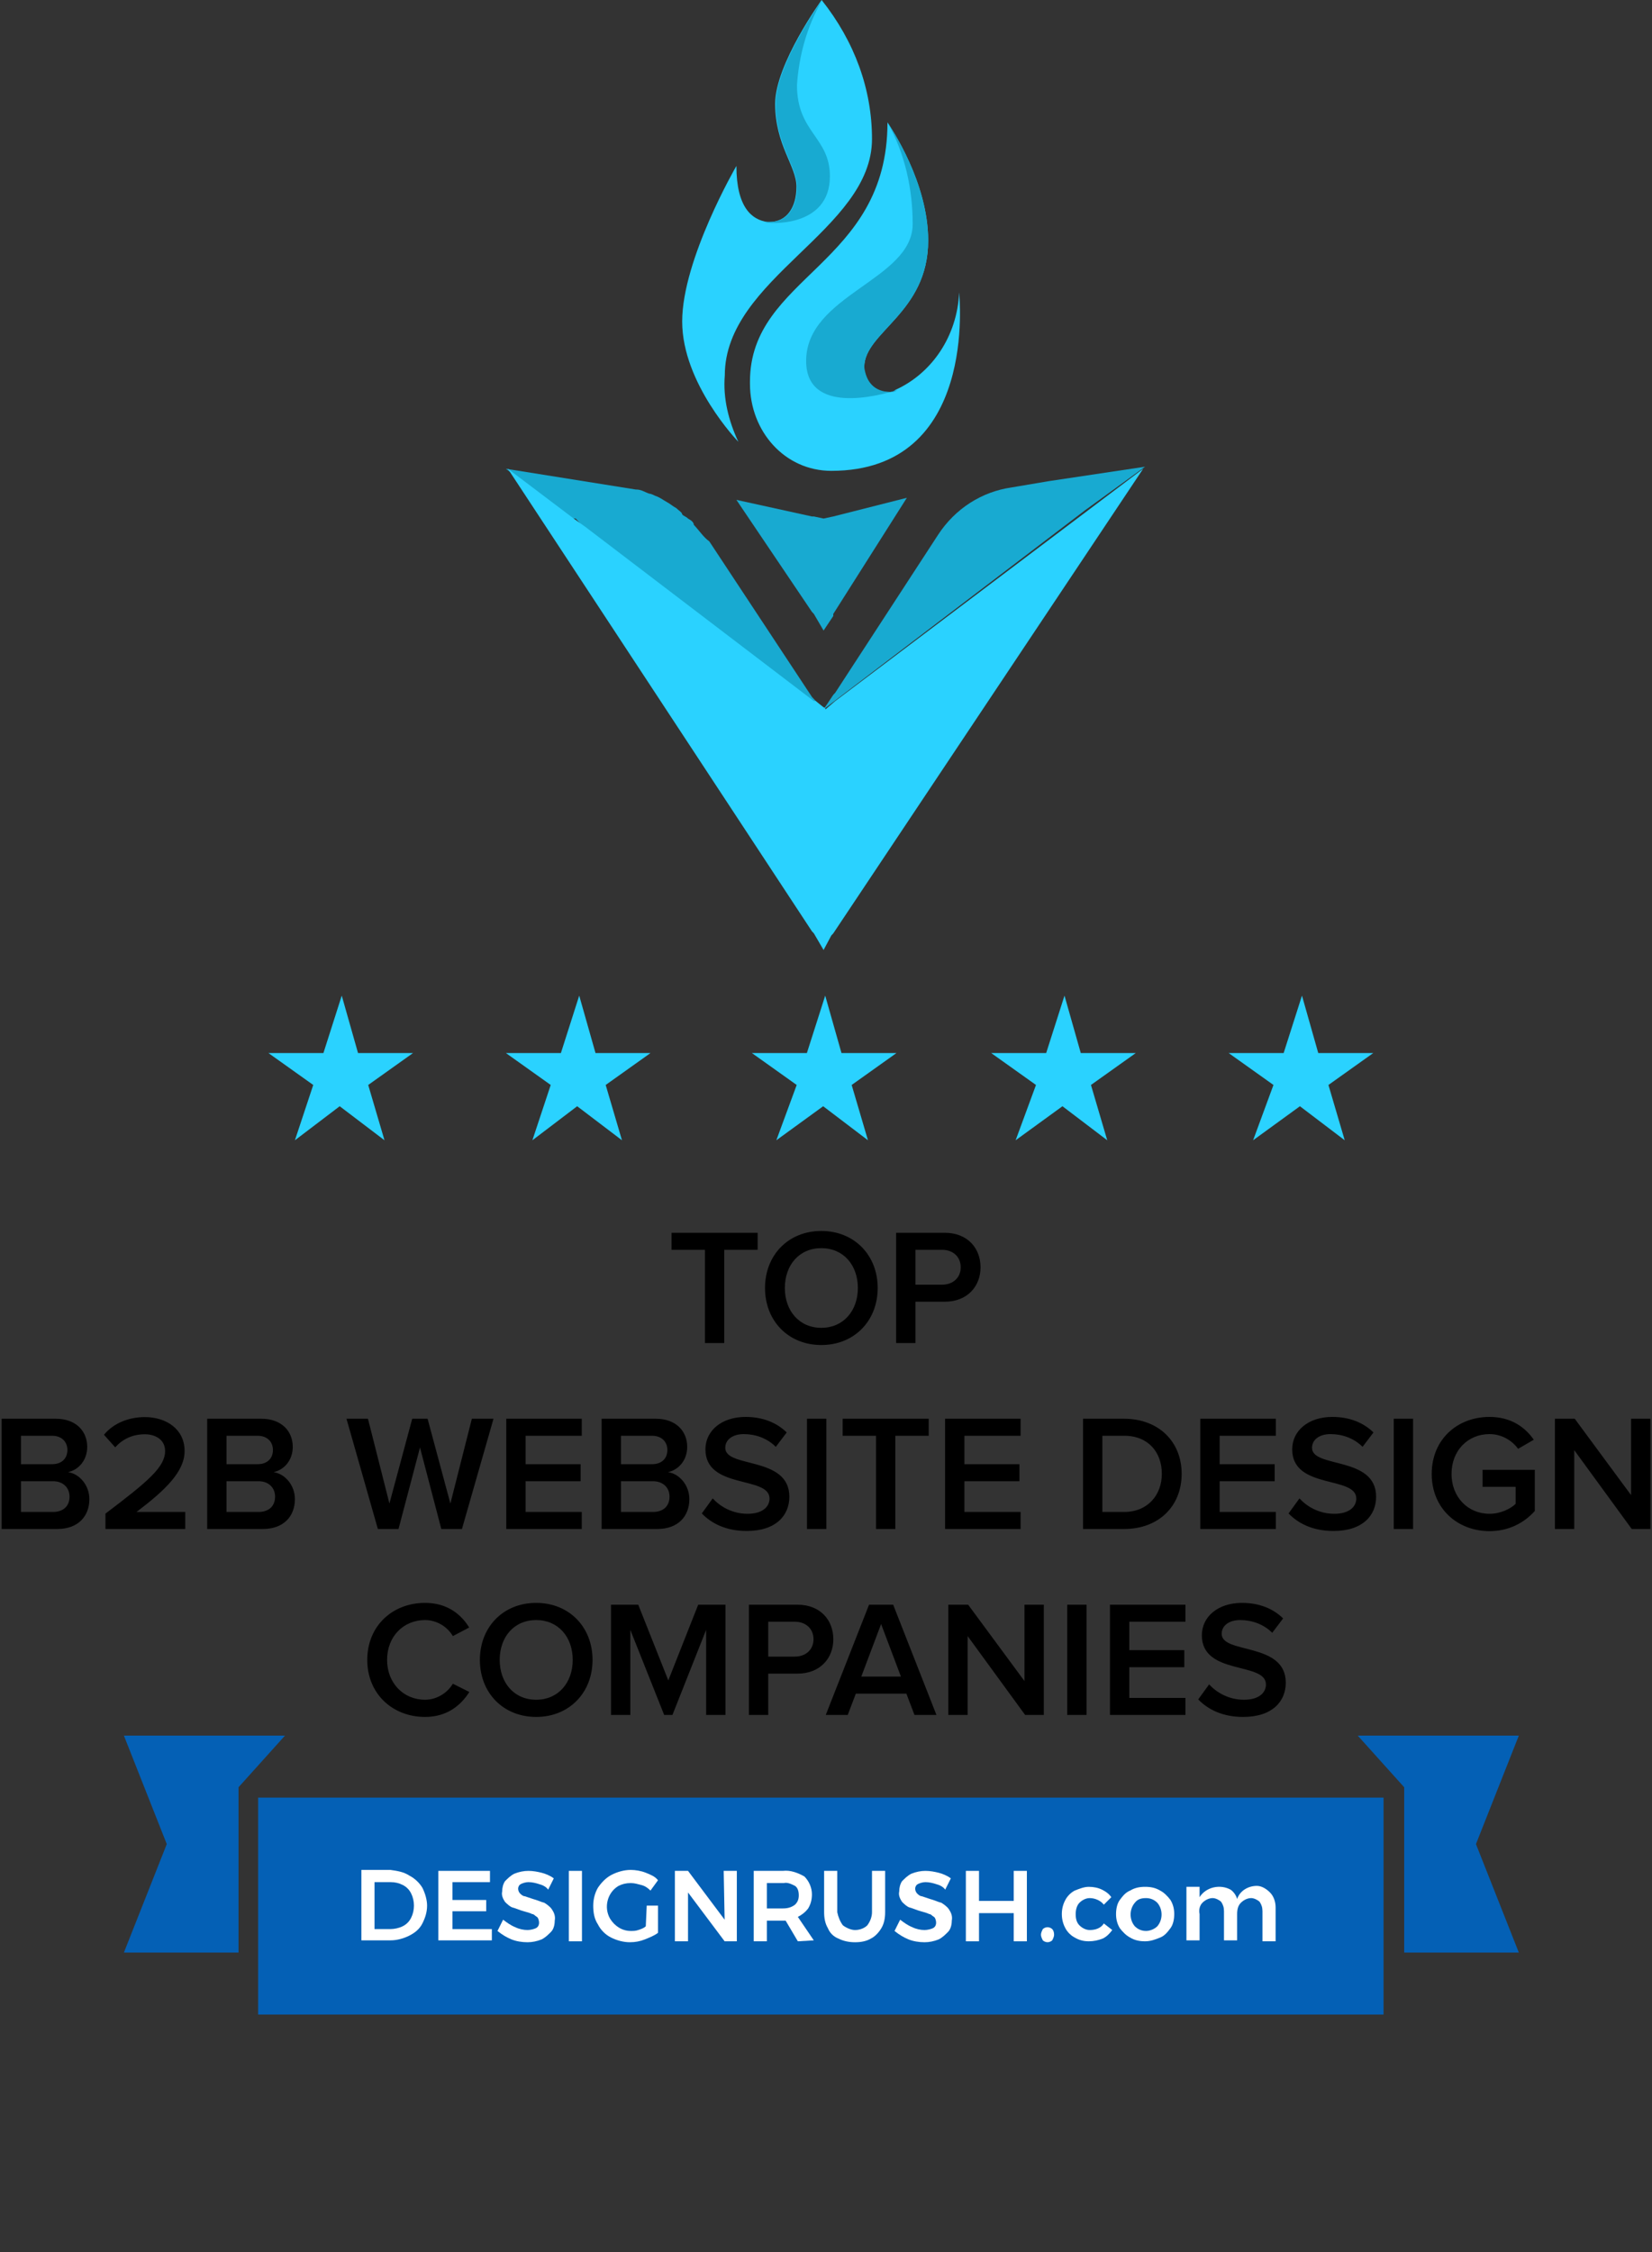 <svg width="160" height="218" viewBox="0 0 160 218" fill="none" xmlns="http://www.w3.org/2000/svg">
<rect x="0" y="0" width="160" height="218" fill="#333333" stroke="none"/>
<path d="M136 189L147.102 189L142.95 178.5L147.102 168H131.5L136 173V189Z" fill="#0460B5"/>
<path d="M23.102 189L12 189L16.152 178.5L12 168H27.602L23.102 173V189Z" fill="#0460B5"/>
<path d="M134 174H25V195H134V174Z" fill="#0460B5"/>
<path d="M39.636 181.545C40.182 181.818 40.636 182.273 40.909 182.727C41.182 183.273 41.364 183.909 41.364 184.455C41.364 185.091 41.182 185.636 40.909 186.182C40.636 186.727 40.182 187.091 39.636 187.364C39.091 187.636 38.455 187.818 37.818 187.818H35V181H37.818C38.455 181.091 39.091 181.182 39.636 181.545ZM39 186.455C39.364 186.273 39.636 186 39.818 185.636C40.182 184.909 40.182 184 39.818 183.273C39.636 182.909 39.364 182.636 39 182.455C38.636 182.273 38.273 182.182 37.818 182.182H36.273V186.727H37.818C38.182 186.727 38.636 186.636 39 186.455Z" fill="white"/>
<path d="M42.455 181.092H47.455V182.183H43.819V183.91H47.091V185.001H43.819V186.728H47.637V187.819H42.455V181.092Z" fill="white"/>
<path d="M52.182 182.365C51.909 182.274 51.545 182.183 51.182 182.183C50.909 182.183 50.636 182.274 50.455 182.365C50.273 182.455 50.182 182.637 50.182 182.819C50.182 183.001 50.273 183.183 50.364 183.274C50.455 183.365 50.636 183.546 50.818 183.546C51.091 183.637 51.364 183.728 51.636 183.819C52 183.91 52.364 184.092 52.727 184.183C53 184.365 53.273 184.546 53.455 184.819C53.636 185.092 53.818 185.455 53.727 185.91C53.727 186.274 53.636 186.728 53.364 187.001C53.091 187.274 52.818 187.546 52.455 187.728C52 187.91 51.545 188.001 51.091 188.001C50.545 188.001 50 187.91 49.545 187.728C49.091 187.546 48.636 187.274 48.182 186.91L48.727 185.819C49.091 186.092 49.455 186.365 49.909 186.546C50.273 186.728 50.727 186.819 51.091 186.819C51.364 186.819 51.727 186.728 51.909 186.637C52.273 186.455 52.273 186.001 52.091 185.637L52 185.546C51.818 185.455 51.727 185.274 51.545 185.274C51.364 185.183 51.091 185.092 50.727 185.001C50.364 184.91 50 184.728 49.636 184.637C49.364 184.546 49.091 184.274 48.909 184.092C48.727 183.819 48.545 183.455 48.636 183.092C48.636 182.728 48.727 182.365 48.909 182.092C49.182 181.819 49.455 181.546 49.818 181.365C50.273 181.183 50.727 181.092 51.182 181.092C51.636 181.092 52.091 181.183 52.455 181.274C52.818 181.365 53.273 181.546 53.636 181.819L53.091 182.91C52.909 182.637 52.545 182.455 52.182 182.365Z" fill="white"/>
<path d="M55.091 181.092H56.364V187.91H55.091V181.092Z" fill="white"/>
<path d="M62.637 184.455H63.728V187.091C63.364 187.364 62.909 187.545 62.455 187.727C62 187.909 61.546 188 61 188C60.364 188 59.728 187.818 59.182 187.545C58.637 187.273 58.182 186.818 57.909 186.273C57.546 185.727 57.455 185.091 57.455 184.455C57.455 183.818 57.637 183.182 57.909 182.727C58.273 182.182 58.728 181.727 59.273 181.455C59.819 181.182 60.455 181 61.091 181C61.546 181 62.091 181.091 62.546 181.273C63 181.455 63.455 181.636 63.728 182L63 183C62.728 182.727 62.455 182.545 62.091 182.455C61.728 182.364 61.455 182.273 61.091 182.273C60.637 182.273 60.273 182.364 59.909 182.545C58.819 183.182 58.455 184.636 59.091 185.727C59.546 186.455 60.273 186.909 61.091 186.909C61.364 186.909 61.546 186.909 61.819 186.818C62.091 186.727 62.364 186.636 62.546 186.455L62.637 184.455Z" fill="white"/>
<path d="M70.091 181.092H71.364V187.91H70.182L66.637 183.183V187.91H65.364V181.092H66.637L70.182 185.819L70.091 181.092Z" fill="white"/>
<path d="M77.273 187.91L76.091 185.91H74.273V187.91H73V181.092H75.818C76.546 181.001 77.273 181.274 77.909 181.637C78.364 182.092 78.637 182.728 78.637 183.365C78.637 183.819 78.546 184.274 78.273 184.728C78 185.092 77.637 185.365 77.273 185.546L78.818 187.819L77.273 187.91ZM74.273 184.728H75.818C76.273 184.728 76.637 184.637 77 184.365C77.273 184.092 77.364 183.819 77.364 183.455C77.364 183.092 77.273 182.728 77 182.546C76.637 182.365 76.273 182.183 75.909 182.274H74.273V184.728Z" fill="white"/>
<path d="M81.636 186.365C82 186.637 82.455 186.819 82.818 186.819C83.273 186.819 83.728 186.637 84 186.365C84.273 186.001 84.455 185.546 84.455 185.092V181.092H85.728V185.092C85.728 185.637 85.636 186.183 85.364 186.637C85.091 187.092 84.728 187.455 84.364 187.637C83.909 187.91 83.364 188.001 82.818 188.001C82.273 188.001 81.728 187.91 81.182 187.637C80.728 187.455 80.364 187.092 80.182 186.637C79.909 186.183 79.818 185.637 79.818 185.092V181.092H81.091V185.092C81.182 185.546 81.364 186.001 81.636 186.365Z" fill="white"/>
<path d="M90.637 182.365C90.364 182.274 90 182.183 89.637 182.183C89.364 182.183 89.091 182.274 88.909 182.365C88.728 182.455 88.637 182.637 88.637 182.819C88.637 183.001 88.728 183.183 88.818 183.274C88.909 183.365 89.091 183.546 89.273 183.546C89.546 183.637 89.818 183.728 90.091 183.819C90.455 183.91 90.818 184.092 91.182 184.183C91.455 184.365 91.728 184.546 91.909 184.819C92.091 185.092 92.273 185.455 92.182 185.91C92.182 186.274 92.091 186.728 91.818 187.001C91.546 187.274 91.273 187.546 90.909 187.728C90.455 187.91 90 188.001 89.546 188.001C89 188.001 88.455 187.91 88 187.728C87.546 187.546 87.091 187.274 86.637 186.91L87.182 185.819C87.546 186.092 87.909 186.365 88.364 186.546C88.728 186.728 89.182 186.819 89.546 186.819C89.818 186.819 90.182 186.728 90.364 186.637C90.728 186.455 90.728 186.001 90.546 185.637L90.455 185.546C90.273 185.455 90.182 185.274 90 185.274C89.818 185.183 89.546 185.092 89.182 185.001C88.818 184.91 88.455 184.728 88.091 184.637C87.818 184.546 87.546 184.274 87.364 184.092C87.182 183.819 87 183.455 87.091 183.092C87.091 182.728 87.182 182.365 87.364 182.092C87.637 181.819 87.909 181.546 88.273 181.365C88.728 181.183 89.182 181.092 89.637 181.092C90.091 181.092 90.546 181.183 90.909 181.274C91.273 181.365 91.728 181.546 92.091 181.819L91.546 182.91C91.364 182.637 91 182.455 90.637 182.365Z" fill="white"/>
<path d="M93.546 181.092H94.819V184.001H98.182V181.092H99.455V187.91H98.182V185.183H94.819V187.91H93.546V181.092Z" fill="white"/>
<path d="M101.91 186.727C102 186.818 102.091 186.999 102.091 187.272C102.091 187.454 102 187.636 101.91 187.818C101.819 187.909 101.637 187.999 101.455 187.999C101.273 187.999 101.091 187.909 101 187.818C100.91 187.636 100.819 187.454 100.819 187.272C100.819 187.09 100.91 186.909 101 186.727C101.091 186.636 101.273 186.545 101.455 186.545C101.637 186.545 101.819 186.636 101.91 186.727Z" fill="white"/>
<path d="M105.545 183.728C105.182 183.728 104.818 183.909 104.545 184.182C104.273 184.455 104.182 184.909 104.182 185.273C104.182 185.728 104.273 186.091 104.545 186.364C104.818 186.637 105.182 186.819 105.545 186.819C106.091 186.819 106.636 186.637 106.909 186.182L107.727 186.819C107.454 187.182 107.182 187.455 106.818 187.637C106.364 187.819 105.909 187.909 105.454 187.909C105 187.909 104.545 187.819 104.091 187.546C103.727 187.364 103.364 187 103.182 186.637C102.727 185.819 102.727 184.728 103.182 183.909C103.364 183.546 103.727 183.182 104.091 183C104.545 182.819 105 182.637 105.454 182.637C105.909 182.637 106.364 182.728 106.727 182.909C107.091 183.091 107.364 183.273 107.636 183.637L106.909 184.364C106.636 184 106.091 183.728 105.545 183.728Z" fill="white"/>
<path d="M112.364 183C112.728 183.182 113.091 183.546 113.364 183.909C113.637 184.364 113.728 184.819 113.728 185.273C113.728 185.728 113.637 186.273 113.364 186.637C113.091 187 112.819 187.364 112.364 187.546C111.909 187.728 111.455 187.909 110.909 187.909C110.364 187.909 109.909 187.819 109.455 187.546C109.091 187.364 108.728 187 108.455 186.637C108.182 186.182 108.091 185.728 108.091 185.273C108.091 184.819 108.182 184.273 108.455 183.909C108.728 183.546 109 183.182 109.455 183C109.909 182.728 110.364 182.637 110.909 182.637C111.455 182.637 111.909 182.728 112.364 183ZM109.909 184.182C109.364 184.819 109.364 185.819 109.909 186.455C110.182 186.728 110.546 186.909 111 186.909C111.364 186.909 111.819 186.728 112.091 186.455C112.637 185.819 112.637 184.819 112.091 184.182C111.819 183.909 111.455 183.728 111 183.728C110.546 183.728 110.182 183.819 109.909 184.182Z" fill="white"/>
<path d="M123 183.181C123.364 183.545 123.546 184.09 123.546 184.636V187.909H122.273V184.999C122.273 184.636 122.182 184.363 122 184.09C121.819 183.909 121.455 183.727 121.182 183.727C120.819 183.727 120.455 183.909 120.182 184.181C119.909 184.454 119.819 184.818 119.819 185.272V187.818H118.546V184.999C118.546 184.636 118.455 184.363 118.273 184.09C118.091 183.909 117.728 183.727 117.455 183.727C117.091 183.727 116.728 183.909 116.455 184.181C116.182 184.454 116.091 184.909 116.182 185.272V187.818H114.909V182.636H116.182V183.636C116.819 182.636 118.182 182.363 119.182 182.909C119.455 183.09 119.728 183.454 119.819 183.818C120.091 182.999 120.909 182.545 121.728 182.545C122.182 182.545 122.637 182.818 123 183.181Z" fill="white"/>
<path d="M70.146 130V120.976H73.378V119.328H65.042V120.976H68.274V130H70.146ZM79.55 130.192C82.734 130.192 85.006 127.856 85.006 124.672C85.006 121.488 82.734 119.152 79.55 119.152C76.35 119.152 74.094 121.488 74.094 124.672C74.094 127.856 76.35 130.192 79.55 130.192ZM79.55 128.528C77.39 128.528 76.014 126.864 76.014 124.672C76.014 122.464 77.39 120.816 79.55 120.816C81.694 120.816 83.086 122.464 83.086 124.672C83.086 126.864 81.694 128.528 79.55 128.528ZM88.664 130V126H91.496C93.72 126 94.968 124.48 94.968 122.672C94.968 120.848 93.736 119.328 91.496 119.328H86.792V130H88.664ZM91.24 124.352H88.664V120.976H91.24C92.296 120.976 93.048 121.648 93.048 122.672C93.048 123.68 92.296 124.352 91.24 124.352ZM5.551 148C7.567 148 8.655 146.768 8.655 145.104C8.655 143.808 7.743 142.672 6.591 142.496C7.583 142.288 8.447 141.376 8.447 140.048C8.447 138.544 7.375 137.328 5.407 137.328H0.159V148H5.551ZM5.039 141.728H2.031V138.976H5.039C5.983 138.976 6.527 139.568 6.527 140.352C6.527 141.168 5.983 141.728 5.039 141.728ZM5.119 146.352H2.031V143.376H5.119C6.175 143.376 6.735 144.064 6.735 144.864C6.735 145.792 6.127 146.352 5.119 146.352ZM17.942 148V146.352H13.222C16.07 144.192 17.878 142.432 17.878 140.448C17.878 138.32 16.086 137.168 14.022 137.168C12.518 137.168 11.014 137.728 10.07 138.88L11.158 140.096C11.846 139.328 12.79 138.832 14.038 138.832C15.014 138.832 15.99 139.328 15.99 140.448C15.99 142 14.358 143.376 10.214 146.512V148H17.942ZM25.458 148C27.474 148 28.562 146.768 28.562 145.104C28.562 143.808 27.65 142.672 26.498 142.496C27.49 142.288 28.354 141.376 28.354 140.048C28.354 138.544 27.282 137.328 25.314 137.328H20.066V148H25.458ZM24.946 141.728H21.938V138.976H24.946C25.89 138.976 26.434 139.568 26.434 140.352C26.434 141.168 25.89 141.728 24.946 141.728ZM25.026 146.352H21.938V143.376H25.026C26.082 143.376 26.642 144.064 26.642 144.864C26.642 145.792 26.034 146.352 25.026 146.352ZM44.741 148L47.797 137.328H45.701L43.621 145.536L41.413 137.328H39.925L37.717 145.536L35.637 137.328H33.557L36.597 148H38.597L40.677 140.112L42.741 148H44.741ZM56.346 148V146.352H50.906V143.376H56.234V141.728H50.906V138.976H56.346V137.328H49.034V148H56.346ZM63.661 148C65.677 148 66.765 146.768 66.765 145.104C66.765 143.808 65.853 142.672 64.701 142.496C65.693 142.288 66.557 141.376 66.557 140.048C66.557 138.544 65.485 137.328 63.517 137.328H58.269V148H63.661ZM63.149 141.728H60.141V138.976H63.149C64.093 138.976 64.637 139.568 64.637 140.352C64.637 141.168 64.093 141.728 63.149 141.728ZM63.229 146.352H60.141V143.376H63.229C64.285 143.376 64.845 144.064 64.845 144.864C64.845 145.792 64.237 146.352 63.229 146.352ZM72.323 148.192C75.187 148.192 76.451 146.656 76.451 144.88C76.451 140.912 70.243 142.144 70.243 140.144C70.243 139.36 70.947 138.816 72.035 138.816C73.155 138.816 74.291 139.2 75.139 140.048L76.195 138.656C75.219 137.696 73.859 137.152 72.211 137.152C69.859 137.152 68.323 138.512 68.323 140.288C68.323 144.208 74.531 142.816 74.531 145.056C74.531 145.776 73.939 146.528 72.403 146.528C70.915 146.528 69.747 145.824 69.027 145.04L67.971 146.496C68.931 147.488 70.355 148.192 72.323 148.192ZM80.031 148V137.328H78.159V148H80.031ZM86.716 148V138.976H89.948V137.328H81.612V138.976H84.844V148H86.716ZM98.846 148V146.352H93.406V143.376H98.734V141.728H93.406V138.976H98.846V137.328H91.534V148H98.846ZM108.878 148C112.206 148 114.446 145.808 114.446 142.656C114.446 139.536 112.206 137.328 108.862 137.328H104.894V148H108.878ZM108.862 146.352H106.766V138.976H108.878C111.246 138.976 112.526 140.608 112.526 142.656C112.526 144.688 111.182 146.352 108.862 146.352ZM123.565 148V146.352H118.125V143.376H123.453V141.728H118.125V138.976H123.565V137.328H116.253V148H123.565ZM129.152 148.192C132.016 148.192 133.28 146.656 133.28 144.88C133.28 140.912 127.072 142.144 127.072 140.144C127.072 139.36 127.776 138.816 128.864 138.816C129.984 138.816 131.12 139.2 131.968 140.048L133.024 138.656C132.048 137.696 130.688 137.152 129.04 137.152C126.688 137.152 125.152 138.512 125.152 140.288C125.152 144.208 131.36 142.816 131.36 145.056C131.36 145.776 130.768 146.528 129.232 146.528C127.744 146.528 126.576 145.824 125.856 145.04L124.8 146.496C125.76 147.488 127.184 148.192 129.152 148.192ZM136.86 148V137.328H134.988V148H136.86ZM144.264 148.208C146.104 148.208 147.608 147.424 148.648 146.256V142.272H143.592V143.92H146.792V145.568C146.312 146.032 145.352 146.528 144.264 146.528C142.152 146.528 140.584 144.896 140.584 142.672C140.584 140.416 142.152 138.816 144.264 138.816C145.448 138.816 146.456 139.44 147.032 140.24L148.552 139.36C147.704 138.144 146.344 137.152 144.264 137.152C141.16 137.152 138.664 139.312 138.664 142.672C138.664 146.016 141.16 148.208 144.264 148.208ZM159.845 148V137.328H157.973V144.72L152.517 137.328H150.597V148H152.469V140.368L158.037 148H159.845ZM41.17 166.192C43.314 166.192 44.642 165.056 45.458 163.776L43.858 162.976C43.346 163.856 42.306 164.528 41.17 164.528C39.058 164.528 37.49 162.896 37.49 160.672C37.49 158.416 39.058 156.816 41.17 156.816C42.306 156.816 43.346 157.472 43.858 158.368L45.442 157.536C44.658 156.256 43.314 155.152 41.17 155.152C38.018 155.152 35.57 157.376 35.57 160.672C35.57 163.952 38.018 166.192 41.17 166.192ZM51.933 166.192C55.117 166.192 57.389 163.856 57.389 160.672C57.389 157.488 55.117 155.152 51.933 155.152C48.733 155.152 46.477 157.488 46.477 160.672C46.477 163.856 48.733 166.192 51.933 166.192ZM51.933 164.528C49.773 164.528 48.397 162.864 48.397 160.672C48.397 158.464 49.773 156.816 51.933 156.816C54.077 156.816 55.469 158.464 55.469 160.672C55.469 162.864 54.077 164.528 51.933 164.528ZM70.263 166V155.328H67.623L64.727 162.656L61.815 155.328H59.175V166H61.047V157.76L64.327 166H65.127L68.391 157.76V166H70.263ZM74.406 166V162H77.238C79.462 162 80.71 160.48 80.71 158.672C80.71 156.848 79.478 155.328 77.238 155.328H72.534V166H74.406ZM76.982 160.352H74.406V156.976H76.982C78.038 156.976 78.79 157.648 78.79 158.672C78.79 159.68 78.038 160.352 76.982 160.352ZM90.697 166L86.505 155.328H84.169L79.977 166H82.105L82.889 163.936H87.785L88.569 166H90.697ZM87.257 162.288H83.417L85.337 157.2L87.257 162.288ZM101.095 166V155.328H99.223V162.72L93.767 155.328H91.847V166H93.719V158.368L99.287 166H101.095ZM105.235 166V155.328H103.363V166H105.235ZM114.815 166V164.352H109.375V161.376H114.703V159.728H109.375V156.976H114.815V155.328H107.503V166H114.815ZM120.402 166.192C123.266 166.192 124.53 164.656 124.53 162.88C124.53 158.912 118.322 160.144 118.322 158.144C118.322 157.36 119.026 156.816 120.114 156.816C121.234 156.816 122.37 157.2 123.218 158.048L124.274 156.656C123.298 155.696 121.938 155.152 120.29 155.152C117.938 155.152 116.402 156.512 116.402 158.288C116.402 162.208 122.61 160.816 122.61 163.056C122.61 163.776 122.018 164.528 120.482 164.528C118.994 164.528 117.826 163.824 117.106 163.04L116.05 164.496C117.01 165.488 118.434 166.192 120.402 166.192Z" fill="black"/>
<path d="M79.765 68.665C79.577 68.665 79.577 68.464 79.765 68.665L78.827 68.063L78.639 67.862L56.504 50.997C56.504 50.997 56.316 50.997 56.316 50.796L55.941 50.394L55.753 50.194H55.378L49 45.375L61.569 47.383C62.131 47.383 62.319 47.584 62.882 47.784C63.069 47.784 63.444 47.985 63.444 47.985C64.007 48.186 64.195 48.387 64.57 48.587C64.945 48.788 65.133 48.989 65.508 49.19C65.696 49.391 66.071 49.591 66.071 49.792C66.258 49.993 66.446 49.993 66.634 50.194C67.009 50.394 67.196 50.595 67.196 50.796C67.759 51.398 68.134 52.001 68.697 52.402L78.639 67.46L78.827 67.661L79.765 68.665Z" fill="#18AAD1"/>
<path d="M79.765 91.955L78.827 90.349L78.639 90.148L49.188 45.375L55.566 50.194L56.691 50.997L78.827 67.862H79.014L79.765 68.464C79.765 68.464 79.953 68.464 79.953 68.665L80.89 67.862L110.717 45.375L80.703 90.349L80.515 90.55L79.765 91.955Z" fill="#2AD2FF"/>
<path d="M79.765 61.035L78.827 59.429L78.639 59.228L71.323 48.386L78.639 49.992H78.827L79.765 50.193L80.703 49.992L87.831 48.185L80.703 59.429V59.63L79.765 61.035Z" fill="#18AAD1"/>
<path d="M110.905 45.176L101.525 46.581L97.961 47.184C95.147 47.585 92.521 49.191 90.833 51.801L80.89 67.061L80.703 67.261L79.765 68.667L80.89 67.462L81.078 67.261L79.765 68.667L105.09 49.392L110.905 45.176Z" fill="#18AAD1"/>
<path d="M84.455 13.452C84.455 22.286 70.198 26.904 70.198 36.341C70.01 38.549 70.573 40.758 71.511 42.766C71.511 42.766 66.071 37.144 66.071 31.12C66.071 25.097 71.323 16.062 71.323 16.062C71.323 20.078 72.824 21.282 74.325 21.483H74.512C76.201 21.483 77.139 20.078 77.139 18.07C77.139 16.062 75.075 14.054 75.075 10.039C75.075 6.224 79.577 0 79.577 0C82.766 4.016 84.455 8.633 84.455 13.452Z" fill="#2AD2FF"/>
<path d="M80.515 45.576C76.013 45.576 72.636 41.761 72.636 37.144V36.943C72.636 26.703 85.955 25.699 85.955 11.846C86.331 12.448 89.895 17.668 89.895 23.29C89.895 30.317 83.704 32.124 83.704 35.537C83.704 36.943 84.267 37.947 86.143 37.947C86.331 37.947 86.518 37.947 86.706 37.746C90.27 36.14 92.709 32.526 92.896 28.309C92.896 28.51 94.772 45.576 80.515 45.576Z" fill="#2AD2FF"/>
<path d="M86.331 37.947C86.518 37.947 86.706 37.947 86.893 37.746C85.017 38.348 78.077 40.155 78.077 34.935C78.077 28.51 88.394 27.105 88.394 21.684C88.394 18.271 87.644 14.857 85.956 11.846C86.331 12.448 89.895 17.668 89.895 23.29C89.895 30.317 83.704 32.124 83.704 35.537C83.892 36.943 84.642 37.947 86.331 37.947Z" fill="#18AAD1"/>
<path d="M80.378 17.066C80.378 22.085 74.375 21.684 74 21.483H74.563C76.251 21.483 77.189 20.078 77.189 18.07C77.189 16.062 75.126 14.054 75.126 10.039C75.126 6.224 79.628 0 79.628 0C78.127 2.61 77.377 5.421 77.189 8.232C77.189 12.85 80.378 13.251 80.378 17.066Z" fill="#18AAD1"/>
<path d="M77.162 105.02L72.824 101.932H78.148L79.923 96.373L81.5 101.932H86.824L82.486 105.02L84.063 110.373L79.725 107.079L75.19 110.373L77.162 105.02Z" fill="#2AD2FF"/>
<path d="M100.338 105.02L96 101.932H101.324L103.099 96.373L104.676 101.932H110L105.662 105.02L107.239 110.373L102.901 107.079L98.366 110.373L100.338 105.02Z" fill="#2AD2FF"/>
<path d="M123.338 105.02L119 101.932H124.324L126.099 96.373L127.676 101.932H133L128.662 105.02L130.239 110.373L125.901 107.079L121.366 110.373L123.338 105.02Z" fill="#2AD2FF"/>
<path d="M53.338 105.02L49 101.932H54.324L56.099 96.373L57.676 101.932H63L58.662 105.02L60.239 110.373L55.901 107.079L51.563 110.373L53.338 105.02Z" fill="#2AD2FF"/>
<path d="M30.338 105.02L26 101.932H31.324L33.099 96.373L34.676 101.932H40L35.662 105.02L37.239 110.373L32.901 107.079L28.563 110.373L30.338 105.02Z" fill="#2AD2FF"/>
</svg>
